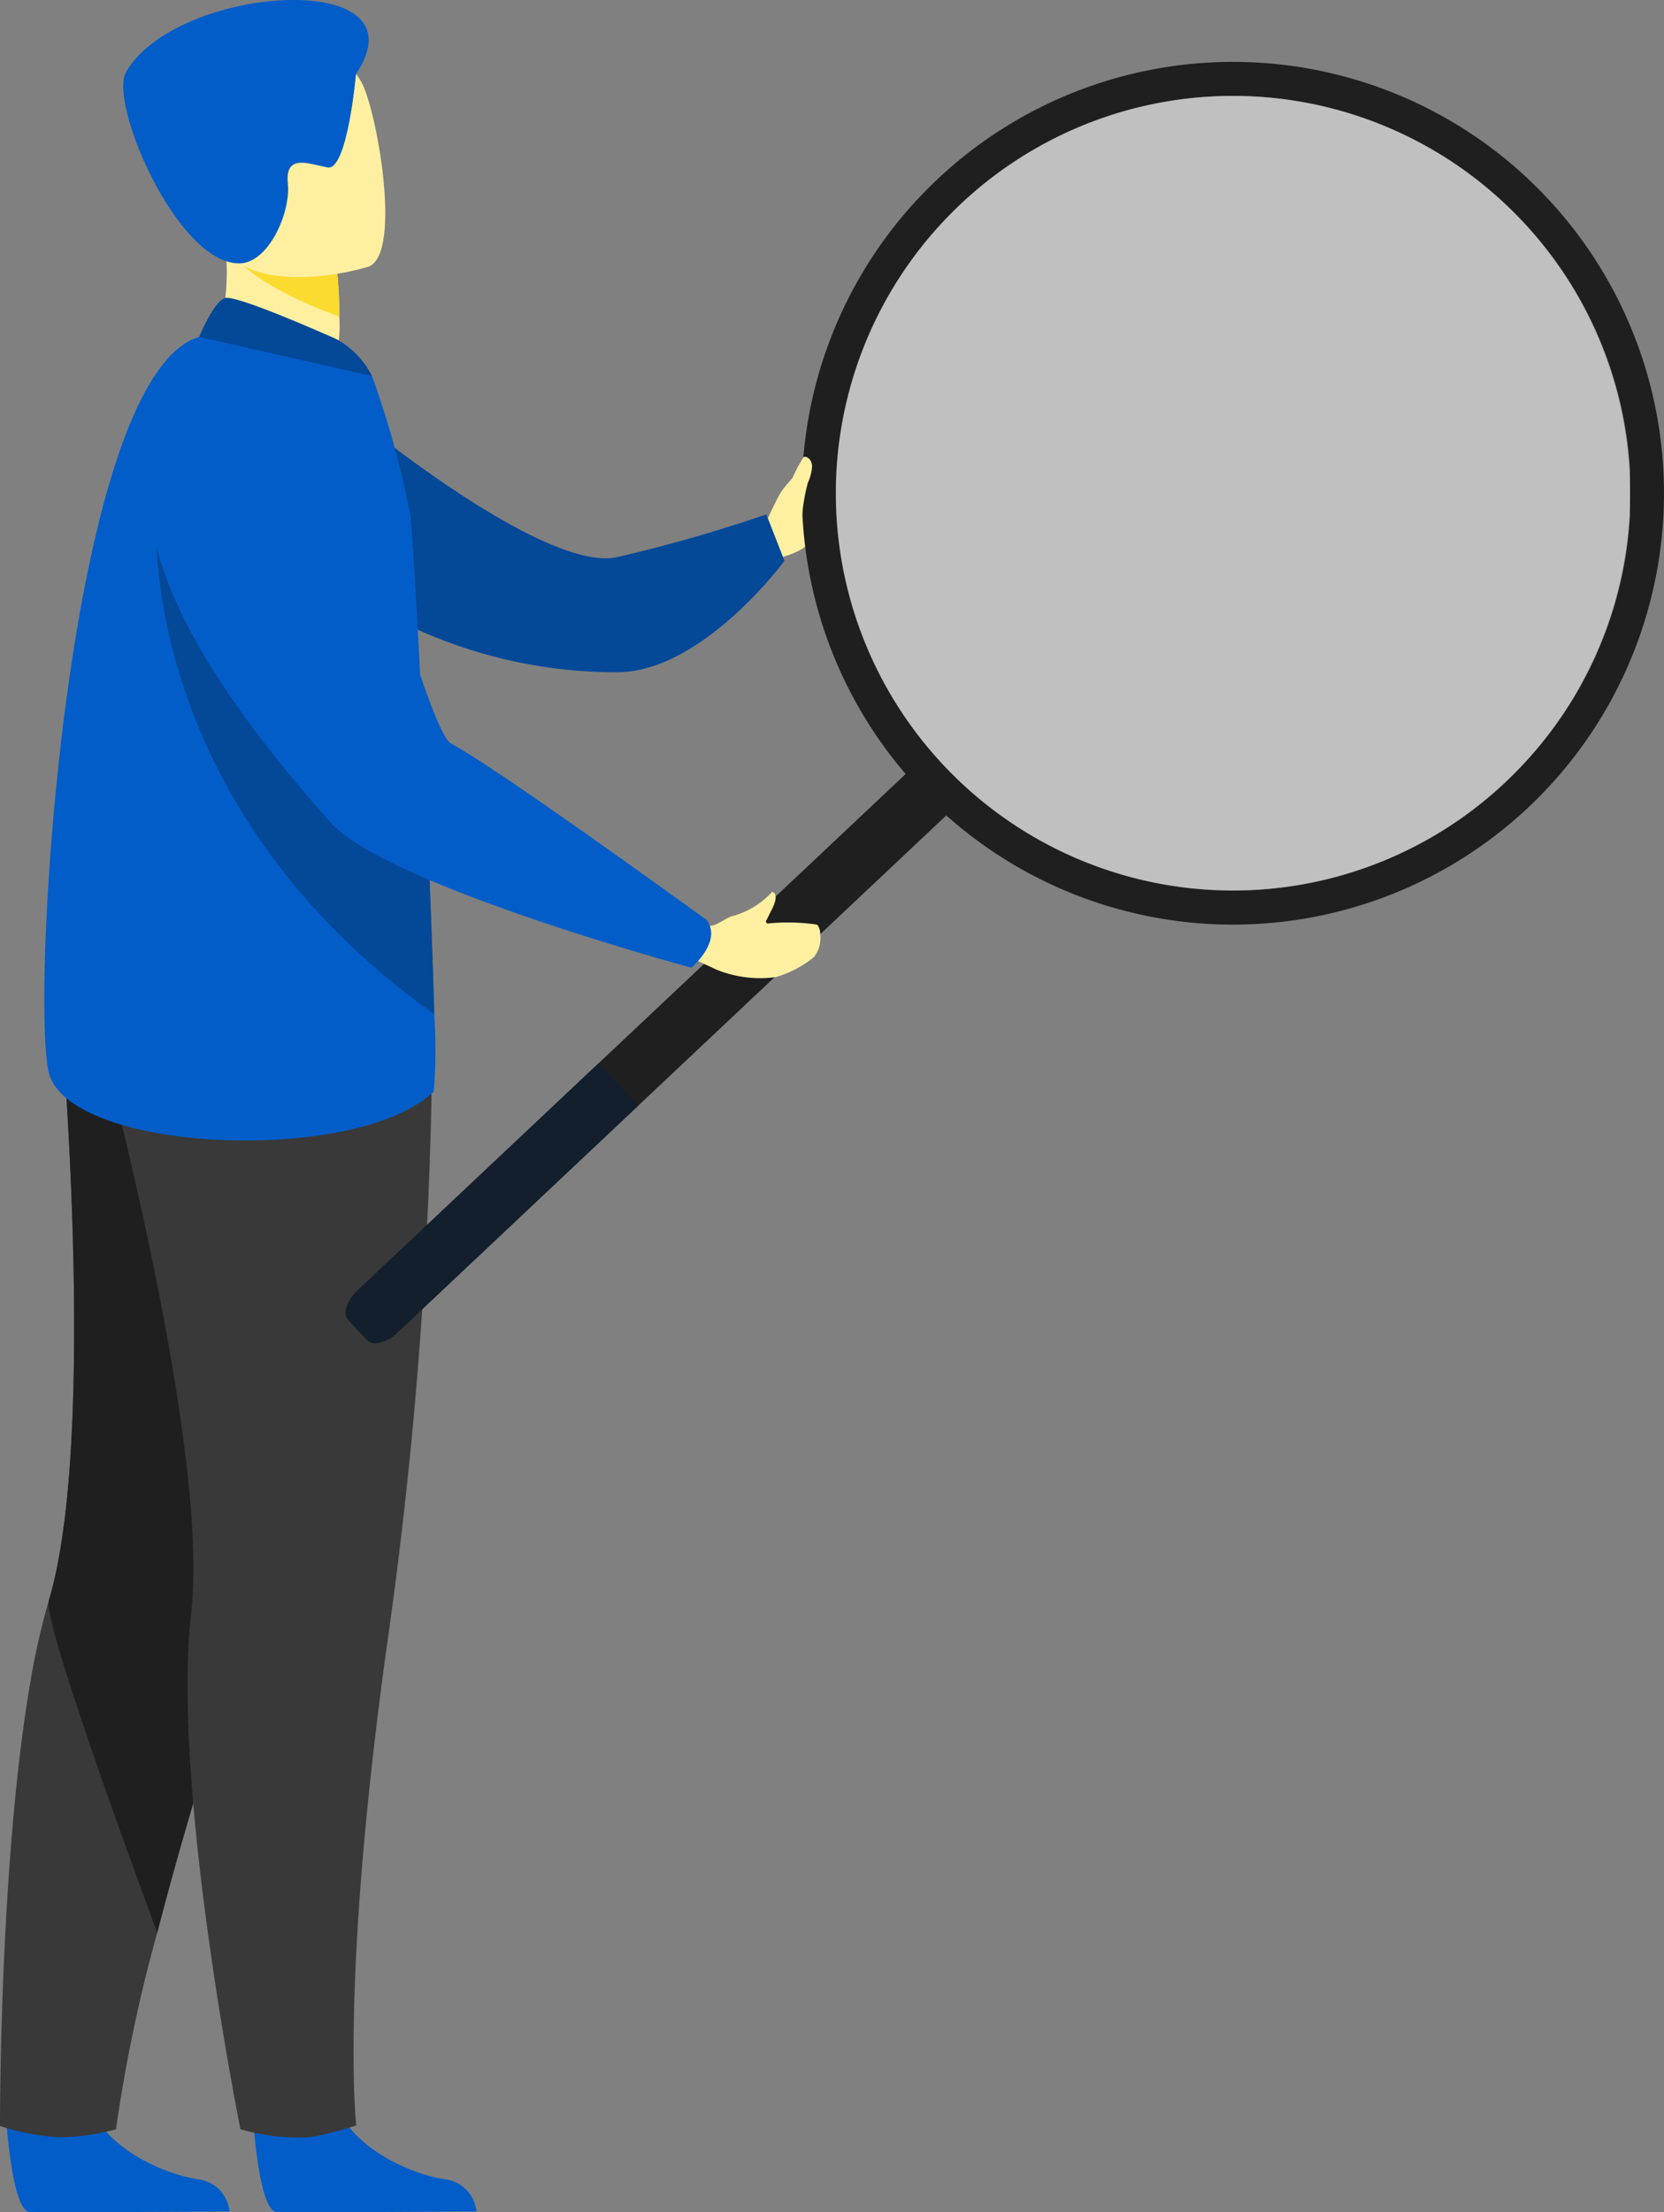 <svg id="lp-boy-4" xmlns="http://www.w3.org/2000/svg" xmlns:xlink="http://www.w3.org/1999/xlink" width="98.627" height="131.021" viewBox="0 0 98.627 131.021">
  <rect x="0" y="0" width="98.627" height="131.021" fill="#808080" stroke="none"/>
  <defs>
    <clipPath id="clip-path">
      <rect id="長方形_729" data-name="長方形 729" width="98.627" height="131.021" fill="none"/>
    </clipPath>
    <clipPath id="clip-path-3">
      <rect id="長方形_727" data-name="長方形 727" width="47.061" height="47.061" fill="none"/>
    </clipPath>
  </defs>
  <g id="グループ_1097" data-name="グループ 1097" clip-path="url(#clip-path)">
    <g id="グループ_1096" data-name="グループ 1096">
      <g id="グループ_1095" data-name="グループ 1095" clip-path="url(#clip-path)">
        <path id="パス_1672" data-name="パス 1672" d="M79.612,47.159s.451-1.015.744-1.5,1.541-1.889,1.754-1.57,1.063,2.465.611,3.066.029,1.646-2.217,2.279Z" transform="translate(-34.101 -16.451)" fill="#fff0a1"/>
        <path id="パス_1673" data-name="パス 1673" d="M83.213,38.784s11.5,9.6,15.984,8.71a88.427,88.427,0,0,0,8.887-2.54l1.076,2.753S104.334,54.253,99.3,54.3a28.658,28.658,0,0,1-13.674-3.405Z" transform="translate(-62.667 -14.485)" fill="#044898"/>
        <path id="パス_1674" data-name="パス 1674" d="M135.7,199.359s.334,5.385,1.376,5.462c.138.011,5.284.011,5.284.011l6.569-.038a2.132,2.132,0,0,0-1.964-1.917c-1.92-.335-5.134-1.684-6.3-4.222-1.223-2.67-4.968.7-4.968.7" transform="translate(-135.325 -73.81)" fill="#025dc8"/>
        <path id="パス_1675" data-name="パス 1675" d="M121.853,161.357a13.7,13.7,0,0,0,3.556.668,13.058,13.058,0,0,0,3.319-.474,90.863,90.863,0,0,1,2.445-11.646c1.085-4.2,2.634-9.6,4.837-16.305,6.093-18.539,7.945-29.385,8.115-30.412.009-.054.013-.081.013-.081l-.02-.009-18.732-8.224s2.315,25.551-.638,35.359a41.214,41.214,0,0,0-1.072,4.7c-1.866,10.653-1.823,26.426-1.823,26.426" transform="translate(-121.853 -35.434)" fill="#393939"/>
        <path id="パス_1676" data-name="パス 1676" d="M128.317,149.9c1.085-4.2,2.634-9.6,4.837-16.3,6.093-18.54,7.945-29.386,8.115-30.412,0-.031,0-.06-.007-.09l-18.732-8.224s2.316,25.551-.638,35.359c-.413,1.37,6.426,19.672,6.426,19.672" transform="translate(-118.997 -35.434)" fill="#1f1f1f"/>
        <path id="パス_1677" data-name="パス 1677" d="M112.352,199.359s.334,5.385,1.376,5.462c.138.011,5.284.011,5.284.011l6.568-.038a2.131,2.131,0,0,0-1.963-1.917c-1.92-.335-5.134-1.684-6.3-4.222-1.224-2.67-4.968.7-4.968.7" transform="translate(-97.343 -73.81)" fill="#025dc8"/>
        <path id="パス_1678" data-name="パス 1678" d="M136.423,95.834a266.728,266.728,0,0,1-2.621,36.887c-2.865,20.33-1.894,28.959-1.894,28.959a19.484,19.484,0,0,1-2.762.7,12.54,12.54,0,0,1-4.1-.474s-4.1-20.337-2.925-30.513-5.615-34.916-5.615-34.916Z" transform="translate(-110.794 -35.792)" fill="#393939"/>
        <path id="パス_1679" data-name="パス 1679" d="M125.319,29.11l3.656,2.4,3.331-.942a7.954,7.954,0,0,0,.779-3.993,24.749,24.749,0,0,0-.13-2.659l-4.933-2.177-1.841-.811c.005.029.143,1.511.163,1.728a12.6,12.6,0,0,1-1.024,6.457" transform="translate(-112.973 -7.815)" fill="#fff0a1"/>
        <path id="パス_1680" data-name="パス 1680" d="M139.346,76.511c-4.551,4.394-21.775,3.655-22.837-1.187s1.158-41.213,8.932-43.5c1.613-.474,10.238,2.314,10.238,2.314a54.712,54.712,0,0,1,2.241,8.048c.172.878.675,10.172,1.051,18.868.175,4.067.324,8,.4,10.886a31.392,31.392,0,0,1-.025,4.57" transform="translate(-113.633 -11.866)" fill="#025dc8"/>
        <path id="パス_1681" data-name="パス 1681" d="M125.459,23.2c1,1.692,4.512,3.173,6.373,3.852A24.839,24.839,0,0,0,131.7,24.4l-4.933-2.178c-1.09-.014-1.755.229-1.309.985" transform="translate(-111.719 -8.298)" fill="#fcdb30"/>
        <path id="パス_1682" data-name="パス 1682" d="M132.057,17.416s-7.949,2.48-9.417-2.494-3.482-8,1.531-9.8,6.563-.188,7.457,1.353,2.458,10.165.429,10.938" transform="translate(-110.214 -1.619)" fill="#fff0a1"/>
        <path id="パス_1683" data-name="パス 1683" d="M136.35,4.38s-.507,5.788-1.7,5.537-2.514-.789-2.339.956-1.164,4.735-2.89,4.728c-3.7-.015-7.724-9.514-6.71-11.315,2.923-5.2,17.869-6.246,13.643.094" transform="translate(-115.249 0)" fill="#025dc8"/>
        <path id="パス_1684" data-name="パス 1684" d="M130.358,30.6c-.1-.043-5.917-2.651-6.6-2.427s-1.527,2.3-1.527,2.3l10.239,2.315a5.084,5.084,0,0,0-2.114-2.189" transform="translate(-110.425 -10.518)" fill="#044898"/>
        <path id="パス_1685" data-name="パス 1685" d="M102.367,75.162,69.772,105.85c-.639.6-1.445.794-1.791.426l-1.1-1.168c-.346-.367-.106-1.16.533-1.761l32.6-30.689c.639-.6,1.444-.793,1.791-.426l1.1,1.168c.346.368.106,1.16-.533,1.762" transform="translate(-46.234 -26.908)" fill="#1f1f1f"/>
        <path id="パス_1686" data-name="パス 1686" d="M114.375,103.015l-14.3,13.467c-.638.6-1.445.793-1.79.425l-1.1-1.168c-.346-.367-.106-1.16.533-1.761l14.3-13.467Z" transform="translate(-76.533 -37.539)" fill="#131f2d"/>
        <path id="パス_1687" data-name="パス 1687" d="M6.942,13.891a25.544,25.544,0,0,1,36.109-1.1q.2.191.4.387a25.549,25.549,0,1,1-36.511.712M9.423,48.536A23.533,23.533,0,1,0,8.41,15.274,23.5,23.5,0,0,0,9.423,48.536" transform="translate(47.533 -2.185)" fill="#1f1f1f"/>
        <g id="グループ_1094" data-name="グループ 1094" transform="translate(49.549 5.682)" opacity="0.5">
          <g id="グループ_1093" data-name="グループ 1093">
            <g id="グループ_1092" data-name="グループ 1092" clip-path="url(#clip-path-3)">
              <path id="パス_1688" data-name="パス 1688" d="M43.889,48.723a23.532,23.532,0,1,1-1.014-33.261,23.439,23.439,0,0,1,1.014,33.261" transform="translate(-3.22 -9.07)" fill="#fff"/>
            </g>
          </g>
        </g>
        <path id="パス_1689" data-name="パス 1689" d="M132.836,78.078C114.877,65.281,116.37,48.2,116.37,48.2c6.564,3.7,13.078,11.888,16.066,18.99.175,4.067.324,8,.4,10.886" transform="translate(-107.098 -18.003)" fill="#044898"/>
        <path id="パス_1690" data-name="パス 1690" d="M81.962,85.74a4.9,4.9,0,0,0,2.294-1.417s.54.037-.088,1.189c-.053.1-.169.344-.257.519a.111.111,0,0,0,.094.16,11.958,11.958,0,0,1,2.874.06c.194.041.251.506.243.7a1.8,1.8,0,0,1-.378,1.227,6.29,6.29,0,0,1-2.269,1.188,6.856,6.856,0,0,1-3.512-.442l-1.15-.532.356-2.137.289.061c.459.1,1.027-.464,1.5-.581" transform="translate(-38.498 -31.493)" fill="#fff0a1"/>
        <path id="パス_1691" data-name="パス 1691" d="M96.1,35.553s-16.137,3.072,4.748,26.441c3.341,3.738,21.387,8.6,21.387,8.6s1.83-1.557.908-2.818c0,0-12.426-9.023-15.16-10.458-1.23-.645-4.773-14.4-6.778-17.715a9.04,9.04,0,0,0-5.1-4.055" transform="translate(-81.251 -13.278)" fill="#025dc8"/>
        <path id="パス_1692" data-name="パス 1692" d="M80.59,47.121a8.2,8.2,0,0,0,.631-1.541,8.513,8.513,0,0,1,1.042-2.358c.11-.109.471.033.513.5a2.727,2.727,0,0,1-.259,1.021,11.469,11.469,0,0,0-.341,2.029c-.25.813-1.586.346-1.586.346" transform="translate(-34.642 -16.13)" fill="#fff0a1"/>
      </g>
    </g>
  </g>
</svg>
